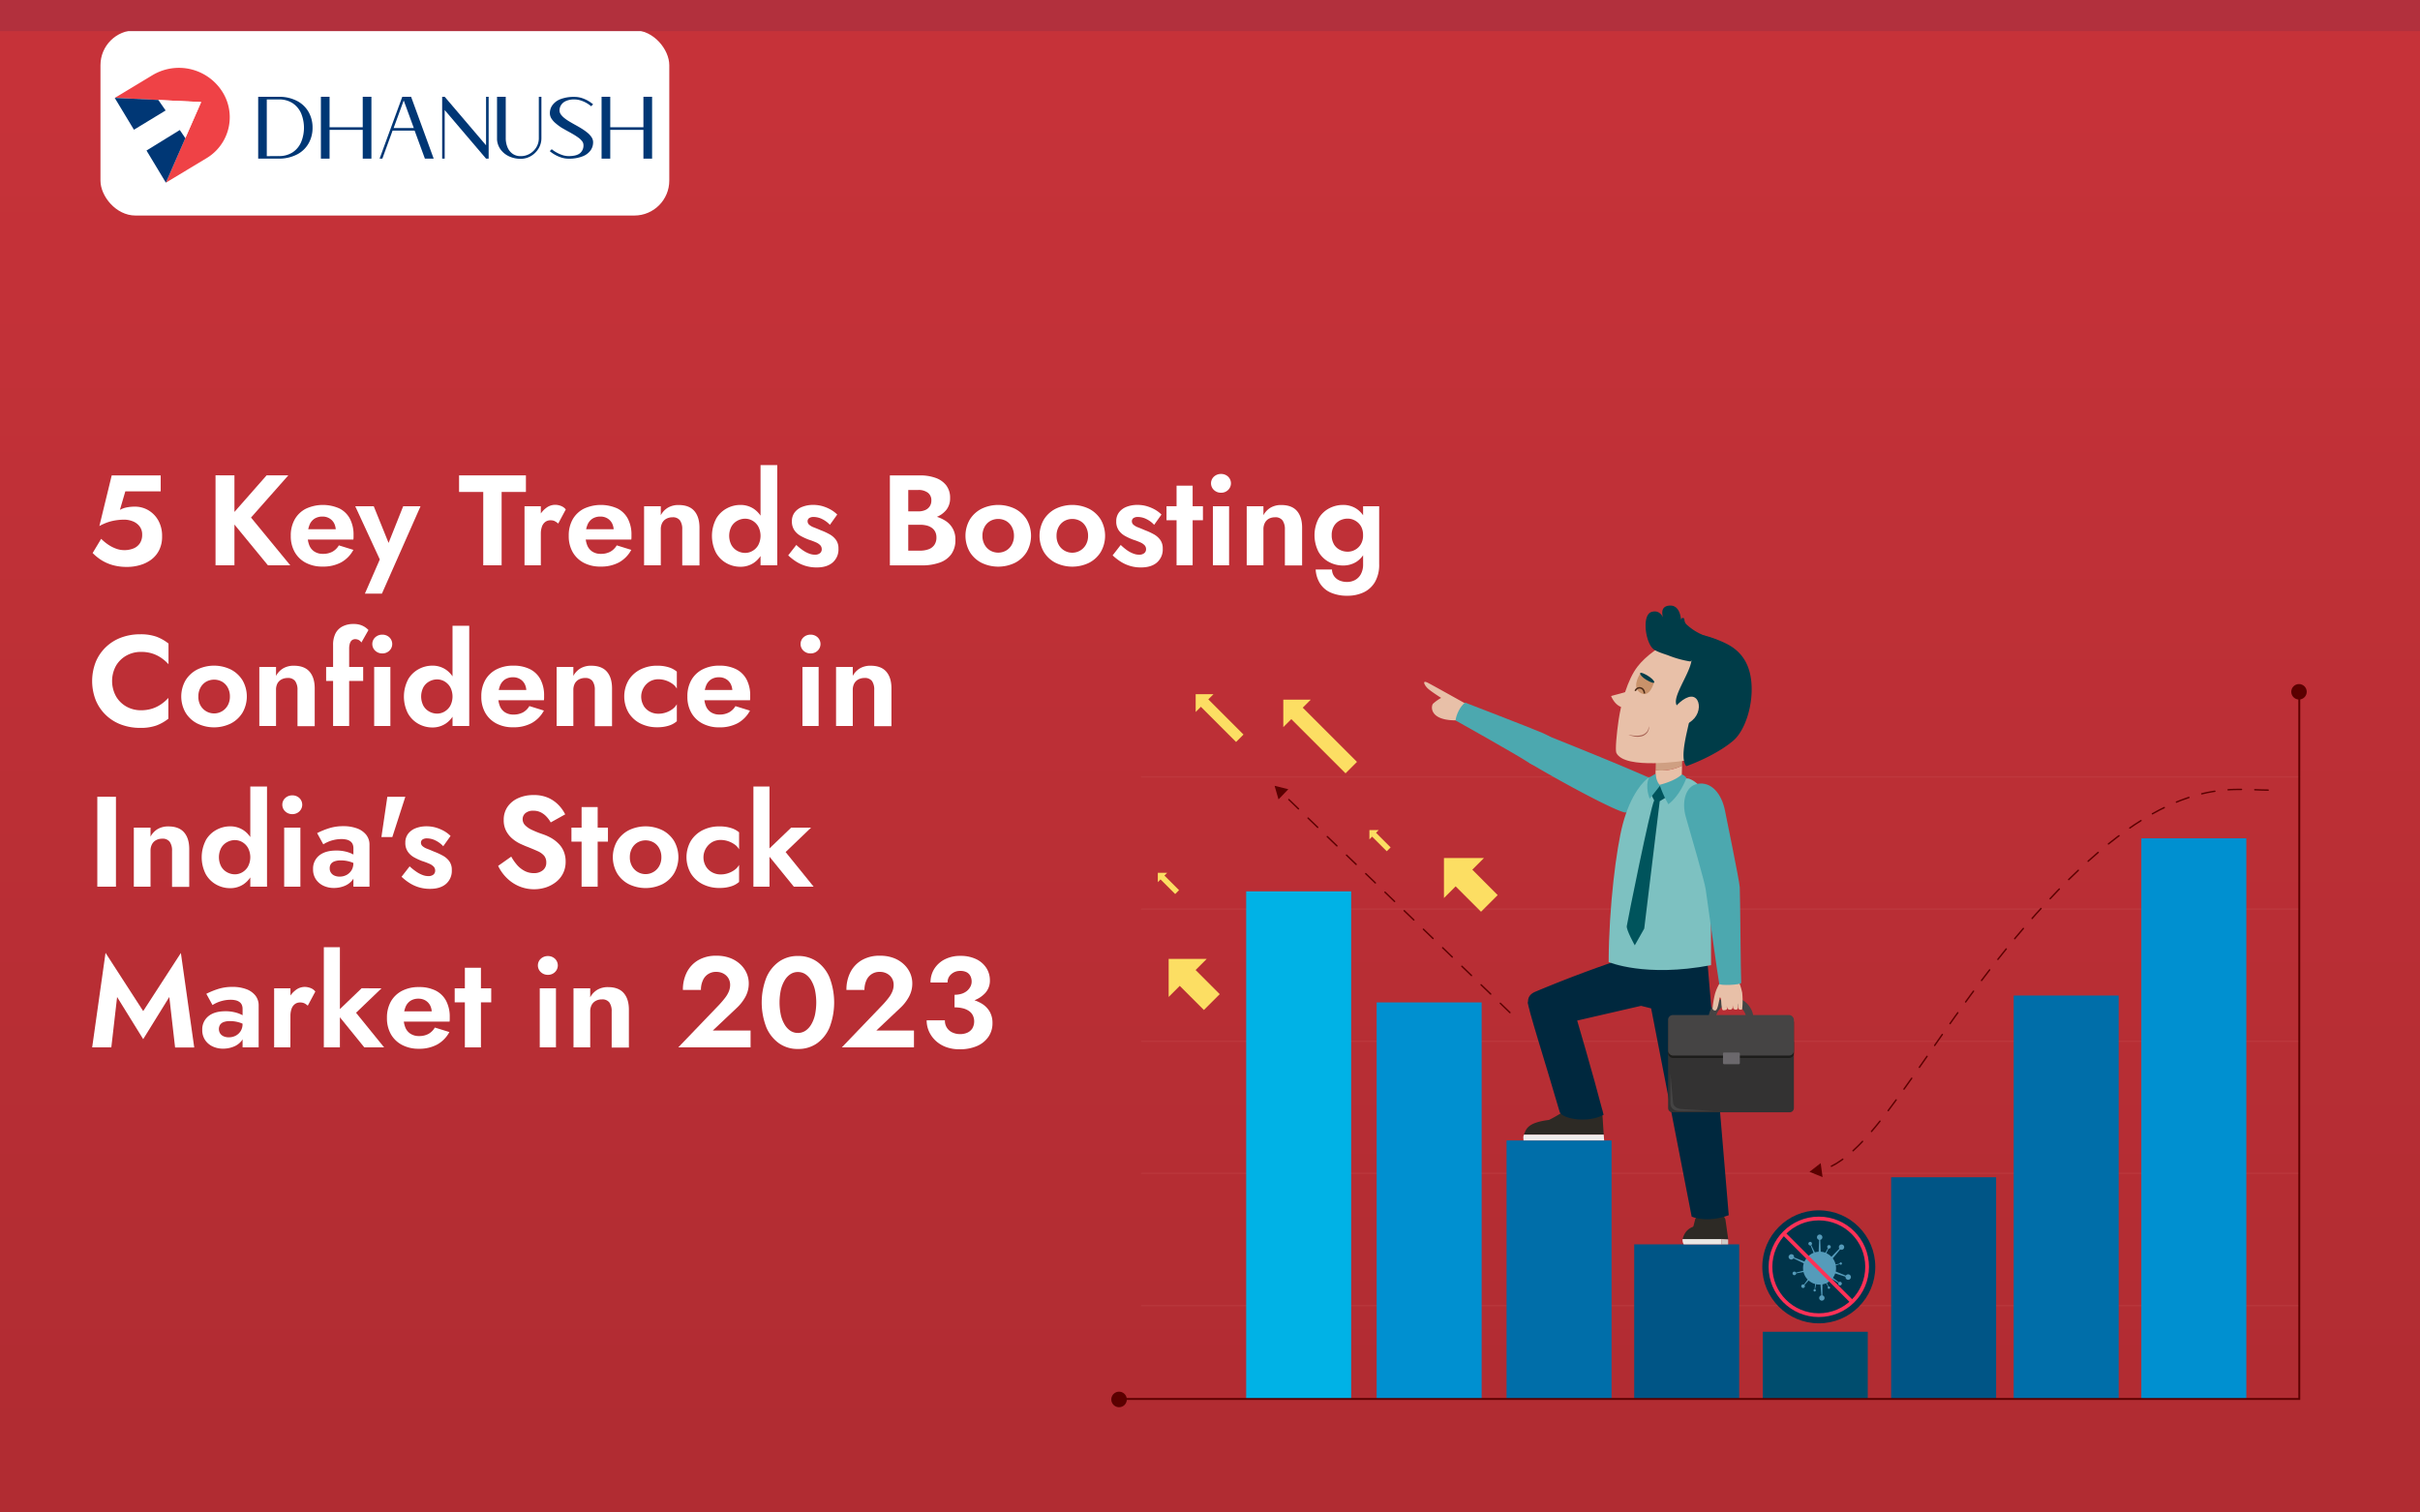<svg id="Layer_1" data-name="Layer 1" xmlns="http://www.w3.org/2000/svg" xmlns:xlink="http://www.w3.org/1999/xlink" width="1280" height="800" viewBox="0 0 1280 800"><rect x="0" y="0" width="1280" height="800" fill="#808080" stroke="none"/><defs><style>.cls-1{fill:url(#linear-gradient);}.cls-2{fill:#fff;}.cls-3{fill:#ef4246;}.cls-4{fill:#003775;}.cls-16,.cls-33,.cls-36,.cls-38,.cls-5,.cls-8{fill:none;}.cls-6{fill:#b2303d;}.cls-7{opacity:0.15;}.cls-8{stroke:#d66e6e;stroke-width:0.73px;}.cls-36,.cls-8{stroke-linecap:round;}.cls-16,.cls-33,.cls-36,.cls-38,.cls-8{stroke-miterlimit:10;}.cls-9{fill:#0090d0;}.cls-10{fill:#006ea9;}.cls-11{fill:#005586;}.cls-12{fill:#004d6e;}.cls-13{fill:#00b2e6;}.cls-14{fill:#00344a;}.cls-15{fill:#559bba;}.cls-16{stroke:#ff3157;stroke-width:1.97px;}.cls-17{fill:#4ca8af;}.cls-18{fill:#e8c0a8;}.cls-19{fill:#2d2a25;}.cls-20{fill:#efeded;}.cls-21{fill:#eae7e4;}.cls-22{fill:#00283e;}.cls-23{fill:#333232;}.cls-24{fill:#1d1d1b;}.cls-25{fill:#454444;}.cls-26{fill:#6b686c;}.cls-27{fill:#cf9f82;}.cls-28{fill:#7dc1c1;}.cls-29{fill:#00545c;}.cls-30{fill:#d0904b;}.cls-31{fill:#003c48;}.cls-32{fill:url(#linear-gradient-2);}.cls-33{stroke:#4b2b19;stroke-width:0.8px;}.cls-34{fill:#a56052;}.cls-35{fill:#cdcac8;}.cls-36,.cls-38{stroke:#5b0000;}.cls-36{stroke-width:0.75px;stroke-dasharray:7.06 7.06;}.cls-37{fill:#5b0000;}.cls-39{fill:#fcde63;}</style><linearGradient id="linear-gradient" x1="640" y1="959.94" x2="640" y2="251.32" gradientTransform="translate(0 -198)" gradientUnits="userSpaceOnUse"><stop offset="0" stop-color="#b12c32"/><stop offset="1" stop-color="#c63239"/></linearGradient><linearGradient id="linear-gradient-2" x1="-13693.37" y1="-3147.28" x2="-13692.08" y2="-3139.1" gradientTransform="matrix(-0.94, -0.34, -0.34, 0.94, -13084.48, -1267.6)" gradientUnits="userSpaceOnUse"><stop offset="0" stop-color="#c9926a"/><stop offset="1" stop-color="#c9926a" stop-opacity="0"/></linearGradient></defs><title>BLOG POST - GRADIENT VERSION - 09 (2)</title><g id="Layer_7" data-name="Layer 7"><g id="BACKGROUND"><rect class="cls-1" width="1280" height="800"/></g><rect id="LOGO_BACKGROUND" data-name="LOGO BACKGROUND" class="cls-2" x="53.14" y="16" width="300.86" height="98" rx="18.47"/><g id="DHANUSH_LOGO" data-name="DHANUSH LOGO"><path class="cls-3" d="M121.52,62a25.22,25.22,0,0,1-12.19,21.61l-21.59,13L98,73.07,106.4,54,83.74,52.87h0l-23-1.1,19.89-12A27.2,27.2,0,0,1,117.9,49,25.13,25.13,0,0,1,121.52,62Z"/><polygon class="cls-2" points="106.4 53.96 98.03 73.08 95.1 68.77 77.49 79.62 70.84 68.62 87.6 58.43 83.74 52.87 106.4 53.96"/><polygon class="cls-4" points="87.6 58.43 70.84 68.62 60.68 51.77 83.73 52.87 83.74 52.87 87.6 58.43"/><polygon class="cls-4" points="98.03 73.08 87.74 96.62 77.49 79.62 95.1 68.77 98.03 73.08"/><line class="cls-5" x1="83.73" y1="52.87" x2="83.69" y2="52.81"/><path class="cls-4" d="M165.32,67.55a16.56,16.56,0,0,1-2,8.12,14.8,14.8,0,0,1-5.92,5.87,20.57,20.57,0,0,1-9.6,2.37H136.56V51.19h11.23a20.33,20.33,0,0,1,9.6,2.34,15,15,0,0,1,5.93,5.88A16.63,16.63,0,0,1,165.32,67.55Zm-18,15a13.07,13.07,0,0,0,7.5-2,12.4,12.4,0,0,0,4.48-5.44,20,20,0,0,0,0-15.08,12.49,12.49,0,0,0-4.48-5.43,13.07,13.07,0,0,0-7.5-2h-6.21v30Z"/><path class="cls-4" d="M191.86,67.31V51.19h4.59V83.91h-4.59V68.69H174.32V83.91h-4.59V51.19h4.59V67.31Z"/><path class="cls-4" d="M214.2,51.19h3.24l11.95,32.72h-4.65L219.3,69.07H207.65l-5.41,14.84h-1.46l12-32.72Zm-6,16.54h10.68l-5.34-14.6Z"/><path class="cls-4" d="M257.09,76.86V51.19h1.37V83.91h-1.37l-21.88-25.7v25.7h-1.34V51.19h1.34Z"/><path class="cls-4" d="M285,73V51.19h1.37V73a10.54,10.54,0,0,1-1.48,5.5,11.44,11.44,0,0,1-4,4,10.57,10.57,0,0,1-5.51,1.5,14.57,14.57,0,0,1-6-1.25,11.67,11.67,0,0,1-4.49-3.53,10.06,10.06,0,0,1-2-5.37h0V51.19h4.61V73a12.56,12.56,0,0,0,.89,4.81,7.92,7.92,0,0,0,2.66,3.47,7.16,7.16,0,0,0,4.39,1.3,9.22,9.22,0,0,0,4.83-1.3,9.78,9.78,0,0,0,3.47-3.47A9.23,9.23,0,0,0,285,73Z"/><path class="cls-4" d="M303.77,52.6a10.37,10.37,0,0,0-4.4.81,5.77,5.77,0,0,0-2.58,2.13,5.18,5.18,0,0,0-.84,2.83,3.64,3.64,0,0,0,.69,2.14,9.82,9.82,0,0,0,1.87,1.94,23.21,23.21,0,0,0,2.66,1.83c1,.59,2,1.18,3.1,1.78s2.32,1.3,3.44,2a27.65,27.65,0,0,1,3,2.14,10.24,10.24,0,0,1,2.18,2.37,4.78,4.78,0,0,1,.82,2.72,7.28,7.28,0,0,1-1.4,4.34A9.41,9.41,0,0,1,308,82.75a19.47,19.47,0,0,1-7.25,1.18,12.45,12.45,0,0,1-3.88-.62,17.43,17.43,0,0,1-3.45-1.53,16.69,16.69,0,0,1-2.64-1.85l1.05-1a15.66,15.66,0,0,0,2.4,1.64A17.88,17.88,0,0,0,297.42,82a10.62,10.62,0,0,0,3.35.57q4,0,5.91-1.45a5.24,5.24,0,0,0,1.92-4.46,3.25,3.25,0,0,0-.65-1.89A8.73,8.73,0,0,0,306.18,73a28.65,28.65,0,0,0-2.53-1.7q-1.41-.84-3-1.71c-1.21-.65-2.39-1.34-3.55-2a26.74,26.74,0,0,1-3.1-2.3,11.2,11.2,0,0,1-2.29-2.52,5.25,5.25,0,0,1-.87-2.9,7.24,7.24,0,0,1,1.41-4.33,9.44,9.44,0,0,1,4.29-3.13,19.59,19.59,0,0,1,7.23-1.16,12.9,12.9,0,0,1,4,.61,17.35,17.35,0,0,1,3.38,1.51,17.81,17.81,0,0,1,2.57,1.82l-1.05,1a17.62,17.62,0,0,0-2.3-1.62,15.59,15.59,0,0,0-3.06-1.38A11,11,0,0,0,303.77,52.6Z"/><path class="cls-4" d="M340.32,67.31V51.19h4.59V83.91h-4.59V68.69H322.78V83.91h-4.59V51.19h4.59V67.31Z"/></g><rect id="STROKE" class="cls-6" width="1280" height="16.46"/></g><g class="cls-7"><line class="cls-8" x1="1216.32" y1="690.55" x2="603.84" y2="690.55"/><line class="cls-8" x1="1216.32" y1="620.64" x2="603.84" y2="620.64"/><line class="cls-8" x1="1216.32" y1="550.73" x2="603.84" y2="550.73"/><line class="cls-8" x1="1216.32" y1="480.83" x2="603.84" y2="480.83"/><line class="cls-8" x1="1216.32" y1="410.92" x2="603.84" y2="410.92"/></g><rect class="cls-9" x="1132.6" y="443.4" width="55.53" height="296.83" transform="translate(2320.74 1183.64) rotate(-180)"/><rect class="cls-10" x="1065.08" y="526.57" width="55.53" height="213.67" transform="translate(2185.7 1266.81) rotate(-180)"/><rect class="cls-11" x="1000.26" y="622.69" width="55.53" height="117.55" transform="translate(2056.06 1362.92) rotate(-180)"/><rect class="cls-12" x="932.37" y="704.41" width="55.53" height="35.83" transform="translate(1920.28 1444.65) rotate(-180)"/><rect class="cls-11" x="864.36" y="658.17" width="55.53" height="82.07" transform="translate(1784.26 1398.41) rotate(-180)"/><rect class="cls-10" x="796.86" y="603.23" width="55.53" height="137.01" transform="translate(1649.25 1343.47) rotate(-180)"/><rect class="cls-9" x="728.15" y="530.2" width="55.53" height="210.03" transform="translate(1511.83 1270.44) rotate(-180)"/><rect class="cls-13" x="659.14" y="471.46" width="55.53" height="268.77" transform="translate(1373.81 1211.7) rotate(-180)"/><circle class="cls-14" cx="962.01" cy="670.07" r="29.88"/><path class="cls-15" d="M946.21,664.25a1.43,1.43,0,0,1,1.88-.74,1.42,1.42,0,0,1,.83,1.58l5.54,2.18a8.59,8.59,0,0,1,1.47-2.27l-1.75-1.89a.61.61,0,0,1-.76-.09.6.6,0,0,1,0-.86.62.62,0,0,1,.87,0,.61.61,0,0,1,.08.76l1.87,1.74a8.89,8.89,0,0,1,3-2l-1.58-3.93a.95.95,0,1,1,.37-.17l1.9,3.86a8.56,8.56,0,0,1,2-.35l.24-6.26a1.43,1.43,0,1,1,.62,0l.24,6.26a8.69,8.69,0,0,1,2.45.51l1.34-2.36a.94.94,0,1,1,1.43-.29.93.93,0,0,1-1.07.47L966,662.85a8.82,8.82,0,0,1,2.69,1.9l4.19-4.3a1.41,1.41,0,1,1,.45.41l-3.93,4.72a8.52,8.52,0,0,1,1.51,3.27l2.12-.49a.61.61,0,0,1,1.2-.19.61.61,0,0,1-1.13.44l-2.1.66a9.54,9.54,0,0,1,.13,1.52,9,9,0,0,1-.17,1.74l5.37,2.19a1.44,1.44,0,1,1-.2.57l-5.45-1.74a8.55,8.55,0,0,1-1.19,2.33l3.13,2.37a.93.93,0,0,1,1.17-.09.94.94,0,0,1,.23,1.31.93.93,0,0,1-1.63-.89L969,676.44a8.8,8.8,0,0,1-2.76,2.15l.94,1.91a.62.62,0,0,1,.71.3.61.61,0,1,1-.94-.17l-1.09-1.86a8.89,8.89,0,0,1-1.92.58l0,5.8a1.42,1.42,0,1,1-.61,0l-.42-5.69h-.51a8.57,8.57,0,0,1-1.84-.19l-.51,2.68a.6.6,0,0,1,.38.66.61.61,0,0,1-1.21-.18.63.63,0,0,1,.57-.52l.3-2.76a8.69,8.69,0,0,1-3.48-1.89l-2.17,2.46a.95.95,0,1,1-.32-.26l2-2.66a8.62,8.62,0,0,1-2.19-4l-3.9.72a.95.95,0,1,1-.09-.39l3.85-1a9.23,9.23,0,0,1-.11-1.4,8.78,8.78,0,0,1,.37-2.52l-5.42-2.62a1.42,1.42,0,0,1-2.46-1.4Z"/><circle class="cls-16" cx="962.01" cy="670.07" r="25.56"/><line class="cls-16" x1="979.83" y1="688.8" x2="944.01" y2="652.98"/><path class="cls-17" d="M859.89,429.78c-3.72.05-31.68-14.73-51.12-26.34a32.44,32.44,0,0,1,9.87-14.27s56.71,22.61,60.28,25.54S859.89,429.78,859.89,429.78Z"/><path class="cls-18" d="M755.2,361.13c-3.13-1.6-1.85,1.15-.25,2.78s7.3,5.22,7.3,5.22a24.15,24.15,0,0,0-4.19,3c-1.21,1-2.58,9.55,13.72,8.84,7.17-.31,6.24-7.2,6.24-7.2S758.34,362.73,755.2,361.13Z"/><path class="cls-17" d="M823.64,399.26c-2.66,7-9.53,7.82-15.6,3.79s-38.16-22-38.16-22c.29-2.86,2.42-7.54,5.07-9.42,0,0,34,13.08,41.18,16.15C823.14,390.83,825.52,394.32,823.64,399.26Z"/><path class="cls-19" d="M819.29,592.37s9.28-4.48,10.92-7.72a7,7,0,0,1,6.59,5.12s7,1.23,10.59-2.92l.86,13.29-42.2,0C807.21,597.06,808.13,593.75,819.29,592.37Z"/><path class="cls-20" d="M848.25,600.14l.22,3.07-42.64,0c-.05-1.23-.33-1.84.22-3.07Z"/><path class="cls-19" d="M894.53,653.09l2.09-8.11s2-5.57,8-5.57,8,5.57,8,5.57l1.49,10.59-3.47-.19Z"/><path class="cls-21" d="M890,655.34a3.92,3.92,0,0,0,.61,2.86h20s0-1.24,0-2.91Z"/><path class="cls-19" d="M910.6,655.18c-.11-1.76-3.81-7.13-10-7.13-7.93,0-9.76,4.5-10.49,6.83a2.73,2.73,0,0,0-.14.52l20.65,0Z"/><path class="cls-22" d="M852.16,501.69l-.76,26.23,21.93,5.44,21.44,110.16s7.92,3.56,19.61-.75L902.51,501.69Z"/><path class="cls-22" d="M882.18,528.74s-49.74,11.49-57,13.14C815,544.19,801.55,529,812,524.58c21.9-9.22,39.91-15.27,39.91-15.27l26.58,8.06A32.73,32.73,0,0,1,882.18,528.74Z"/><path class="cls-23" d="M884.54,550.66h62.06a2.24,2.24,0,0,1,2.24,2.24v35.43a0,0,0,0,1,0,0H882.31a0,0,0,0,1,0,0V552.9A2.24,2.24,0,0,1,884.54,550.66Z" transform="translate(1831.15 1138.99) rotate(-180)"/><rect class="cls-24" x="882.31" y="538.19" width="66.54" height="21.43" rx="2.52" transform="translate(1831.15 1097.8) rotate(-180)"/><rect class="cls-25" x="882.31" y="536.89" width="66.54" height="21.43" rx="2.52" transform="translate(1831.15 1095.2) rotate(-180)"/><path class="cls-25" d="M903.64,539.23a11.94,11.94,0,1,1,11.94,11.94A11.95,11.95,0,0,1,903.64,539.23Zm3.84,0a8.1,8.1,0,1,0,8.1-8.1A8.1,8.1,0,0,0,907.48,539.23Z"/><rect class="cls-26" x="911.34" y="556.7" width="8.91" height="6.19" rx="0.55" transform="translate(1831.58 1119.59) rotate(-180)"/><path class="cls-25" d="M883.55,567.62v16.14c0,1.66,1.19,3.84,4.43,3.84h18.6s-16.68-.86-17.94-1.06-3.44-1.06-3.7-3.17S883.55,567.62,883.55,567.62Z"/><path class="cls-18" d="M875.69,407.38l-.23,9.33,13.91.42.3-12.14A24.93,24.93,0,0,1,875.69,407.38Z"/><path class="cls-27" d="M889.67,405l.23-9.35L876,395.22l-.3,12.16A24.93,24.93,0,0,0,889.67,405Z"/><path class="cls-18" d="M881.43,418.82c8.23,0,10.2-5.08,10.49-6.66a48.86,48.86,0,0,0-18.84-.76C872.92,413.24,873.34,418.82,881.43,418.82Z"/><path class="cls-28" d="M893.34,411.85c-.44-.16-5-.37-5.4-.46-.32,1.58-5.27,5.57-8.67,5.63-5.53.11-5.3-3.89-5.11-5.74-.67.09-1.32-.34-1.95,0-2.6,1.35-9.73,8.76-13.93,24.78-3.32,12.66-7.28,43.14-7.43,72.78,0,0,19.22,8.32,54.18,1.66,0,0-.11-72.31-.74-80.28S900.15,414.29,893.34,411.85Z"/><path class="cls-29" d="M881.28,421.69l-3.41,2.1-8.19,67.36-5,8.86s-4.51-8-4.24-10.15,12.4-62.5,14.5-66.5c-.8-1.46-1.58-3.09-1.58-3.09s3.62-5,4.77-5S881.28,421.69,881.28,421.69Z"/><path class="cls-18" d="M912.72,517.66h0a9,9,0,0,0-3.36,2.77,23.79,23.79,0,0,0-2.27,5.31,56.53,56.53,0,0,0-1.27,7.4c-.2.64.68,1.6,1.64,1.28s1.54-3.8,1.72-4.57c.29-1.31.26-2.65.76-2.18s.42,2.72.62,4.16c.05.36.14,1,.19,1.25.26,1.48.57,1.33,1.58,1.19.74-.11,1.23-.26,1.1-1.26a3.18,3.18,0,0,1-.11-.87,7.9,7.9,0,0,0,.38,1.2c.43,1,2.68,1,2.73-.44.06-.73,0-1.35.05-1.22,0,.35.13.72.25,1.46.16,1,2.48,1.43,2.54-.17,0-1-.1-2-.06-2.24a15.28,15.28,0,0,1,.25,1.93c.14.86.17,1.31.76,1.36s1.27.09,1.27-.37a41.34,41.34,0,0,0,0-8.59,31.47,31.47,0,0,0-1.64-5.43,5.8,5.8,0,0,1,0-1c0-1-.46-1.31-1.46-1.55l-3.18-.76A2,2,0,0,0,912.72,517.66Z"/><path class="cls-17" d="M909.36,520.43c-.46-1.77-6.58-46.14-7.2-50.21s-7.52-27.9-10.54-38.32c-2.16-7.48-.28-16.15,6.3-17.31,7.34-1.3,12.79,5.33,14.54,14.49,1,5.23,7.52,36.55,7.75,40.25s.49,46.3.76,50.51C920.86,521,909.6,521.38,909.36,520.43Z"/><path class="cls-17" d="M889.55,409.61a4.64,4.64,0,0,1,2.42,1.88s-3.07,9-9.52,13.89a55.52,55.52,0,0,1-4.63-10.28S885.72,413.3,889.55,409.61Z"/><path class="cls-17" d="M878.18,415.38l-5.6,7.08s-2.68-6.23-.37-11.2c.84-.42,3.46-2,3.46-2S876,413.86,878.18,415.38Z"/><path class="cls-18" d="M891.53,402.29s-32.3,5.08-36.62-4.1c-.65-1.38.21-10.58,1.18-17.12,1.42-9.65,4.79-21.67,10-28.44,8.65-11.18,30.46-22.65,40.81-13.4S937.51,376.46,891.53,402.29Z"/><path class="cls-18" d="M866.67,365.26h.07l0-1.85c-4.85,2.36-9.85,3.4-14.6,4.74,4.42,10.22,14.61,6.86,16.48-2.58a5.43,5.43,0,0,0-2-.3C866.14,365.33,866.24,365.27,866.67,365.26Z"/><path class="cls-30" d="M880,340.64l-1.71.65A3,3,0,0,0,880,340.64Z"/><path class="cls-31" d="M893.42,381.89c-1.4,6.51-5,19.46-1.46,23.35,8-2.85,18.18-7.86,24.75-13.42,6.39-5.4,10.87-19.32,9.57-31.61s-8.25-17.33-13.41-19.87c-4.17-2.06-12.77-5.44-18.84-5.11a32.49,32.49,0,0,0-8.43,1.6c-1.53.51-4.16,2.83-6,4l.85-.31c2.34,4.2,13.53,2.25,14.23,7.14.81,5.66-8.33,17.8-8.27,23.49C886.42,376,892.93,375.56,893.42,381.89Z"/><path class="cls-18" d="M896.26,379.84c-3,3.5-9.1,5.94-11.4,4s-1.77-6.35,1.18-9.85,8.08-7.32,11-4.57C899.21,371.49,899.21,376.34,896.26,379.84Z"/><path class="cls-31" d="M907.45,338.26c2.88,1,2.47,2-.37,4.17-1.89,1.47-9.7,8-11.73,6.52l-1.25.93a54.9,54.9,0,0,1-11.73-3.23c-2-.73-6-1.89-7.77-3.26-4.28-3.3-6.33-18.09-1.09-19.7s6.64,4.29,6.64,4.29-3.43-7.13,2.79-7.66,6.21,8.16,6.21,8.16-.27-1.64,1-1.62.2,1.93,2,3.54C897.83,335.54,903,336.72,907.45,338.26Z"/><path class="cls-32" d="M867.68,356c-1,1.7-4.69,7.91.22,10.6s7-5.87,7-5.87S869.91,357.3,867.68,356Z"/><path class="cls-31" d="M869.05,356.13c5.57,2.29,8.32,6.77,3.34,4.33S866.14,354.93,869.05,356.13Z"/><path class="cls-33" d="M869.78,366.78c-.19-3.56-3.88-3.86-4.87-1.33"/><path class="cls-34" d="M871.94,384.14a2.62,2.62,0,0,1,.11,1.75,5.11,5.11,0,0,1-.8,1.62,5.44,5.44,0,0,1-3,1.95,9.49,9.49,0,0,1-3.56.12c-.58-.09-1.15-.25-1.72-.38s-1.11-.38-1.65-.6c.58.09,1.15.21,1.71.32s1.14.17,1.71.2a11.08,11.08,0,0,0,3.36-.24,5.37,5.37,0,0,0,2.81-1.66A3.7,3.7,0,0,0,871.94,384.14Z"/><polygon class="cls-35" points="914.07 655.57 914.07 658.18 910.6 658.2 910.6 655.38 914.07 655.57"/><path class="cls-22" d="M833.84,538.52s8.47,28.57,14.35,51.12c-7.82,4.4-21.07,2.47-23.18-1.3-7.66-26.48-17.41-56.56-16.83-58.18C809.88,525.42,833.84,538.52,833.84,538.52Z"/><path class="cls-36" d="M1199.68,417.92c-20.35,0-53.72-9-117.22,59.43-60.07,64.68-89,134.47-120,141.82"/><polygon class="cls-37" points="963 615.22 957.09 619.81 964.02 622.63 963 615.22"/><line class="cls-36" x1="798.64" y1="535.58" x2="678.04" y2="419.38"/><polygon class="cls-37" points="681.42 417.45 674.17 415.64 676.24 422.83 681.42 417.45"/><polyline class="cls-38" points="1216.15 366.02 1216.15 739.96 594.41 739.96"/><path class="cls-37" d="M587.8,740.2a4.1,4.1,0,1,0,4.1-4.09A4.09,4.09,0,0,0,587.8,740.2Z"/><circle class="cls-37" cx="1216" cy="365.91" r="4.09"/><polygon class="cls-39" points="618.13 507.2 638.26 507.2 632.38 513.07 645.15 525.84 636.77 534.22 624 521.45 618.13 527.33 618.13 507.2"/><polygon class="cls-39" points="763.74 453.82 784.92 453.82 778.74 460 792.17 473.44 783.35 482.25 769.92 468.82 763.74 475 763.74 453.82"/><polygon class="cls-39" points="678.77 370.07 693.3 370.07 689.06 374.31 717.74 402.99 711.69 409.04 683.01 380.37 678.77 384.61 678.77 370.07"/><polygon class="cls-39" points="632.42 367.16 641.86 367.16 639.11 369.91 657.72 388.53 653.79 392.46 635.18 373.84 632.42 376.6 632.42 367.16"/><polygon class="cls-39" points="724.32 439.04 729.25 439.04 727.81 440.48 735.54 448.21 733.49 450.26 725.76 442.53 724.32 443.97 724.32 439.04"/><polygon class="cls-39" points="612.4 461.66 617.33 461.66 615.89 463.1 623.63 470.83 621.58 472.89 613.84 465.15 612.4 466.59 612.4 461.66"/><path class="cls-2" d="M84.17,291A14.14,14.14,0,0,1,80,296,18.53,18.53,0,0,1,74,298.91a24.05,24.05,0,0,1-6.73.95,27.38,27.38,0,0,1-7.79-1,23.19,23.19,0,0,1-6-2.69A26.69,26.69,0,0,1,49,292.51L53.51,285a25.39,25.39,0,0,0,3.7,3.06,19,19,0,0,0,4.18,2.14,12.32,12.32,0,0,0,4.15.78,12.81,12.81,0,0,0,5.2-.95,7.33,7.33,0,0,0,3.3-2.76,8.07,8.07,0,0,0,1.16-4.45,7,7,0,0,0-1.33-4.35,8.24,8.24,0,0,0-3.53-2.69,12.47,12.47,0,0,0-4.8-.92,28.6,28.6,0,0,0-4,.31,25.65,25.65,0,0,0-4.32,1,27.53,27.53,0,0,0-4.66,2.07l6.53-26.79H85v8.43H66.29l-2.86,9.8a12.79,12.79,0,0,1,3.78-1.33,22.28,22.28,0,0,1,4.11-.37,13.88,13.88,0,0,1,7.14,1.9,14.35,14.35,0,0,1,5.27,5.41,16.57,16.57,0,0,1,2,8.39A15.7,15.7,0,0,1,84.17,291Z"/><path class="cls-2" d="M124,251.44V299H114v-47.6Zm28.49,0-19.72,22.31L153.53,299H141.7l-20.53-25L141,251.44Z"/><path class="cls-2" d="M161.76,297.68a14.44,14.44,0,0,1-5.88-5.68,17.09,17.09,0,0,1-2.08-8.6,17.28,17.28,0,0,1,2.08-8.67,14.28,14.28,0,0,1,5.88-5.64,21.35,21.35,0,0,1,17.78-.14,12.72,12.72,0,0,1,5.54,5.44A18.06,18.06,0,0,1,187,283c0,.41,0,.84,0,1.3a8.32,8.32,0,0,1-.1,1.08h-28v-5.44h20.33l-2.38,3.13a4.76,4.76,0,0,0,.51-1.12,3.89,3.89,0,0,0,.24-1.19,8.49,8.49,0,0,0-.85-3.94,6.56,6.56,0,0,0-2.42-2.59,6.94,6.94,0,0,0-3.67-1,7.8,7.8,0,0,0-4.32,1.12,7.09,7.09,0,0,0-2.65,3.33,15.33,15.33,0,0,0-1,5.48,13.67,13.67,0,0,0,.92,5.3,7,7,0,0,0,2.76,3.33,8,8,0,0,0,4.42,1.16,10.31,10.31,0,0,0,5-1.12,9,9,0,0,0,3.44-3.37l7.68,2.38a16.27,16.27,0,0,1-6.49,6.63,19.88,19.88,0,0,1-9.69,2.21A18.6,18.6,0,0,1,161.76,297.68Z"/><path class="cls-2" d="M202,314H193l7.89-18.09-13-28.15h9.79l10.07,24.89-4.35-.14,9.86-24.75h9.18Z"/><path class="cls-2" d="M242.81,251.44h35.36v8.77H265.32V299H255.6V260.21H242.81Z"/><path class="cls-2" d="M286.06,299h-8.63V267.76h8.63Zm7.38-23.36a5.29,5.29,0,0,0-2.28-.44,4.48,4.48,0,0,0-2.79.89,5.3,5.3,0,0,0-1.73,2.48,11.17,11.17,0,0,0-.58,3.84L283.61,280a14.82,14.82,0,0,1,1.43-6.63,12.66,12.66,0,0,1,3.74-4.62,7.84,7.84,0,0,1,4.76-1.74,8.56,8.56,0,0,1,3.23.62,5.74,5.74,0,0,1,2.48,1.83l-4,7.48A7.76,7.76,0,0,0,293.44,275.68Z"/><path class="cls-2" d="M308.77,297.68a14.5,14.5,0,0,1-5.88-5.68,17.08,17.08,0,0,1-2.07-8.6,17.28,17.28,0,0,1,2.07-8.67,14.34,14.34,0,0,1,5.88-5.64,21.37,21.37,0,0,1,17.79-.14,12.77,12.77,0,0,1,5.54,5.44A18.06,18.06,0,0,1,334,283c0,.41,0,.84,0,1.3a10.59,10.59,0,0,1-.1,1.08h-28v-5.44h20.33l-2.38,3.13a4.76,4.76,0,0,0,.51-1.12,3.89,3.89,0,0,0,.24-1.19,8.37,8.37,0,0,0-.85-3.94,6.53,6.53,0,0,0-2.41-2.59,7,7,0,0,0-3.68-1,7.74,7.74,0,0,0-4.31,1.12,7.1,7.1,0,0,0-2.66,3.33,15.13,15.13,0,0,0-1,5.48,13.49,13.49,0,0,0,.92,5.3,7,7,0,0,0,2.75,3.33,8,8,0,0,0,4.42,1.16,10.35,10.35,0,0,0,5-1.12,9,9,0,0,0,3.43-3.37l7.69,2.38a16.35,16.35,0,0,1-6.5,6.63,19.88,19.88,0,0,1-9.69,2.21A18.6,18.6,0,0,1,308.77,297.68Z"/><path class="cls-2" d="M359.64,275.24a4.61,4.61,0,0,0-3.95-1.63,6.69,6.69,0,0,0-3.26.78,5.28,5.28,0,0,0-2.18,2.21,7.23,7.23,0,0,0-.74,3.4v19h-8.84V267.76h8.84v4.76a10.17,10.17,0,0,1,3.77-4,10.92,10.92,0,0,1,5.68-1.4c3.71,0,6.48,1.06,8.29,3.16s2.72,5.05,2.72,8.81v20h-9.11V280A7.9,7.9,0,0,0,359.64,275.24Z"/><path class="cls-2" d="M378.68,274.53a14.32,14.32,0,0,1,5.57-5.54,15.06,15.06,0,0,1,7.35-1.91,12.52,12.52,0,0,1,7,2,13.51,13.51,0,0,1,4.76,5.61,22.87,22.87,0,0,1,0,17.45,13.42,13.42,0,0,1-4.76,5.64,12.52,12.52,0,0,1-7,2,15.05,15.05,0,0,1-7.35-1.9,14.29,14.29,0,0,1-5.57-5.58,19.64,19.64,0,0,1,0-17.71Zm8.16,13.7a8,8,0,0,0,3.13,3.13,8.63,8.63,0,0,0,4.21,1.09,7.62,7.62,0,0,0,3.84-1.06,8.11,8.11,0,0,0,3.06-3.09,10.66,10.66,0,0,0,0-9.79,8.21,8.21,0,0,0-3.06-3.1,7.71,7.71,0,0,0-3.84-1.05,8.53,8.53,0,0,0-4.21,1.09,7.89,7.89,0,0,0-3.13,3.12,10.64,10.64,0,0,0,0,9.66ZM411.11,246v53h-8.84V246Z"/><path class="cls-2" d="M424.85,291.19a14.83,14.83,0,0,0,3.23,1.66,8.46,8.46,0,0,0,2.89.55,4.2,4.2,0,0,0,2.72-.78,2.64,2.64,0,0,0,.95-2.15,3,3,0,0,0-.78-2.07,6.86,6.86,0,0,0-2.28-1.53,38.29,38.29,0,0,0-3.81-1.43,31.4,31.4,0,0,1-4.21-1.94,9.8,9.8,0,0,1-3.37-3,8.1,8.1,0,0,1-1.33-4.79,7.49,7.49,0,0,1,1.5-4.73,9.19,9.19,0,0,1,4.05-2.92,15.55,15.55,0,0,1,5.67-1,17.66,17.66,0,0,1,5,.68,20.75,20.75,0,0,1,4.28,1.8,16.46,16.46,0,0,1,3.47,2.62l-3.88,5.44a13.75,13.75,0,0,0-4-3,10.4,10.4,0,0,0-4.59-1.16,4.19,4.19,0,0,0-2.35.58,2,2,0,0,0-.85,1.74,2.4,2.4,0,0,0,.85,1.8,7.83,7.83,0,0,0,2.45,1.39c1.07.41,2.28.91,3.64,1.5a35.13,35.13,0,0,1,4.66,2.14,10.47,10.47,0,0,1,3.43,3,7.66,7.66,0,0,1,1.29,4.62,9.09,9.09,0,0,1-3.06,7.31q-3.06,2.63-8.43,2.62a20.18,20.18,0,0,1-6.09-.88,19.91,19.91,0,0,1-5-2.35,28.21,28.21,0,0,1-4-3.16l4.29-5.51A28.52,28.52,0,0,0,424.85,291.19Z"/><path class="cls-2" d="M478,270.48h7.68a9,9,0,0,0,3.67-.68,5.39,5.39,0,0,0,2.42-2,5.49,5.49,0,0,0,.85-3.06,4.92,4.92,0,0,0-1.87-4.15,8.18,8.18,0,0,0-5.07-1.43H480.4v32.1h6.26a13.09,13.09,0,0,0,4.42-.71,6.37,6.37,0,0,0,3.09-2.28,6.7,6.7,0,0,0,1.13-4,6.58,6.58,0,0,0-.65-3,5.81,5.81,0,0,0-1.84-2.11,7.91,7.91,0,0,0-2.75-1.22,14.57,14.57,0,0,0-3.4-.38H478v-5.3h9.58a28.54,28.54,0,0,1,6.63.75,18.57,18.57,0,0,1,5.68,2.34,11.38,11.38,0,0,1,5.44,10.17,12.6,12.6,0,0,1-2.21,7.68,12.79,12.79,0,0,1-6.22,4.42,27.58,27.58,0,0,1-9.32,1.43H470.68v-47.6h15.84a24.06,24.06,0,0,1,8.37,1.33,12.2,12.2,0,0,1,5.64,4,10.7,10.7,0,0,1,2,6.73,9.71,9.71,0,0,1-2,6.19,12.53,12.53,0,0,1-5.64,3.91,24.31,24.31,0,0,1-8.37,1.32H478Z"/><path class="cls-2" d="M512.94,274.83a15.71,15.71,0,0,1,6.19-5.71,20.33,20.33,0,0,1,17.75,0,15.78,15.78,0,0,1,6.19,5.71,17.26,17.26,0,0,1,0,17.11,15.63,15.63,0,0,1-6.19,5.74,20.33,20.33,0,0,1-17.75,0,15.57,15.57,0,0,1-6.19-5.74,17.19,17.19,0,0,1,0-17.11Zm7.82,13.23a8.22,8.22,0,0,0,3,3.13,8.49,8.49,0,0,0,8.43,0,8.22,8.22,0,0,0,3-3.13,9.48,9.48,0,0,0,1.12-4.66,9.65,9.65,0,0,0-1.12-4.69,7.94,7.94,0,0,0-3-3.13,8.69,8.69,0,0,0-8.43,0,7.94,7.94,0,0,0-3,3.13,9.54,9.54,0,0,0-1.12,4.69A9.37,9.37,0,0,0,520.76,288.06Z"/><path class="cls-2" d="M552.11,274.83a15.71,15.71,0,0,1,6.19-5.71,20.3,20.3,0,0,1,17.74,0,15.71,15.71,0,0,1,6.19,5.71,17.19,17.19,0,0,1,0,17.11,15.57,15.57,0,0,1-6.19,5.74,20.3,20.3,0,0,1-17.74,0,15.57,15.57,0,0,1-6.19-5.74,17.19,17.19,0,0,1,0-17.11Zm7.82,13.23a8.22,8.22,0,0,0,3,3.13,8.25,8.25,0,0,0,11.45-3.13,9.37,9.37,0,0,0,1.13-4.66,9.55,9.55,0,0,0-1.13-4.69,7.85,7.85,0,0,0-3-3.13,8.69,8.69,0,0,0-8.43,0,7.94,7.94,0,0,0-3,3.13,9.54,9.54,0,0,0-1.12,4.69A9.37,9.37,0,0,0,559.93,288.06Z"/><path class="cls-2" d="M596.34,291.19a14.83,14.83,0,0,0,3.23,1.66,8.46,8.46,0,0,0,2.89.55,4.18,4.18,0,0,0,2.72-.78,2.62,2.62,0,0,0,1-2.15,3,3,0,0,0-.78-2.07,6.86,6.86,0,0,0-2.28-1.53,37.07,37.07,0,0,0-3.8-1.43,31,31,0,0,1-4.22-1.94,9.89,9.89,0,0,1-3.37-3,8.09,8.09,0,0,1-1.32-4.79,7.55,7.55,0,0,1,1.49-4.73,9.19,9.19,0,0,1,4-2.92,15.57,15.57,0,0,1,5.68-1,17.59,17.59,0,0,1,5,.68,21.07,21.07,0,0,1,4.29,1.8,16.4,16.4,0,0,1,3.46,2.62l-3.87,5.44a13.8,13.8,0,0,0-4-3,10.33,10.33,0,0,0-4.59-1.16,4.13,4.13,0,0,0-2.34.58,2,2,0,0,0-.85,1.74,2.37,2.37,0,0,0,.85,1.8,7.65,7.65,0,0,0,2.44,1.39c1.07.41,2.28.91,3.64,1.5a35.13,35.13,0,0,1,4.66,2.14,10.36,10.36,0,0,1,3.43,3,7.66,7.66,0,0,1,1.3,4.62,9.09,9.09,0,0,1-3.06,7.31c-2,1.75-4.86,2.62-8.44,2.62a19.61,19.61,0,0,1-11-3.23,27.55,27.55,0,0,1-4-3.16l4.28-5.51A29.22,29.22,0,0,0,596.34,291.19Z"/><path class="cls-2" d="M636.26,267.76v7.41H617v-7.41Zm-5.44-10.88V299h-8.5V256.88Z"/><path class="cls-2" d="M642.1,252.09a5.45,5.45,0,0,1,3.74-1.4,5.32,5.32,0,0,1,3.71,1.4,4.88,4.88,0,0,1,0,7.1,5.21,5.21,0,0,1-3.71,1.43,5.34,5.34,0,0,1-3.74-1.43,4.82,4.82,0,0,1,0-7.1Zm8,15.67V299h-8.57V267.76Z"/><path class="cls-2" d="M678.35,275.24a4.61,4.61,0,0,0-4-1.63,6.69,6.69,0,0,0-3.26.78A5.28,5.28,0,0,0,669,276.6a7.23,7.23,0,0,0-.74,3.4v19h-8.84V267.76h8.84v4.76a10.17,10.17,0,0,1,3.77-4,10.92,10.92,0,0,1,5.68-1.4c3.71,0,6.48,1.06,8.29,3.16s2.72,5.05,2.72,8.81v20h-9.11V280A7.9,7.9,0,0,0,678.35,275.24Z"/><path class="cls-2" d="M697.39,274.32a14,14,0,0,1,5.57-5.4,15.44,15.44,0,0,1,7.35-1.84,12.81,12.81,0,0,1,7,1.91,13,13,0,0,1,4.76,5.47,22.51,22.51,0,0,1,0,17.31,12.8,12.8,0,0,1-4.76,5.47,13,13,0,0,1-7,1.87,15.44,15.44,0,0,1-7.35-1.84,14,14,0,0,1-5.57-5.4,19.3,19.3,0,0,1,0-17.55Zm7.14,26.9a6.29,6.29,0,0,0,1.09,3.5A6.83,6.83,0,0,0,708.4,307a9.88,9.88,0,0,0,4.15.81,8.76,8.76,0,0,0,4.12-1,7.68,7.68,0,0,0,3.12-3.12,10.64,10.64,0,0,0,1.19-5.31v-30.6h8.5v30.6a18.11,18.11,0,0,1-2.27,9.52,13.64,13.64,0,0,1-6.09,5.48,19.87,19.87,0,0,1-8.3,1.73,21.39,21.39,0,0,1-9.11-1.73,12.78,12.78,0,0,1-5.61-4.9,15.63,15.63,0,0,1-2.21-7.24Zm1-13.36a7.66,7.66,0,0,0,3.13,2.95,9,9,0,0,0,4.21,1,8.06,8.06,0,0,0,3.84-1,7.81,7.81,0,0,0,3.06-2.93,8.94,8.94,0,0,0,1.19-4.79,9.74,9.74,0,0,0-.68-3.81,7.46,7.46,0,0,0-1.87-2.72,8.62,8.62,0,0,0-2.61-1.66,7.69,7.69,0,0,0-2.93-.58,9,9,0,0,0-4.21,1,7.62,7.62,0,0,0-3.13,3,9.21,9.21,0,0,0-1.16,4.79A9.11,9.11,0,0,0,705.55,287.86Z"/><path class="cls-2" d="M61.43,368.44A14.74,14.74,0,0,0,67,373.81a15.62,15.62,0,0,0,7.55,1.87,19.11,19.11,0,0,0,6-.89,18.17,18.17,0,0,0,4.79-2.38,20.72,20.72,0,0,0,3.71-3.26v11a23.59,23.59,0,0,1-6.36,3.6A24.92,24.92,0,0,1,74.11,385,28.43,28.43,0,0,1,64,383.23a23.48,23.48,0,0,1-8.09-5.1,23,23,0,0,1-5.3-7.86,27.83,27.83,0,0,1,0-20.06,23,23,0,0,1,5.3-7.85,23.48,23.48,0,0,1,8.09-5.1,28.21,28.21,0,0,1,10.1-1.77,24.92,24.92,0,0,1,8.67,1.29,23.62,23.62,0,0,1,6.36,3.61v10.94a21.54,21.54,0,0,0-3.71-3.26,18.49,18.49,0,0,0-4.79-2.38,19.12,19.12,0,0,0-6-.88A15.62,15.62,0,0,0,67,346.68,14.7,14.7,0,0,0,61.43,352a16.84,16.84,0,0,0,0,16.43Z"/><path class="cls-2" d="M98.15,359.83a15.71,15.71,0,0,1,6.19-5.71,20.3,20.3,0,0,1,17.74,0,15.71,15.71,0,0,1,6.19,5.71,17.19,17.19,0,0,1,0,17.11,15.57,15.57,0,0,1-6.19,5.74,20.3,20.3,0,0,1-17.74,0,15.57,15.57,0,0,1-6.19-5.74,17.19,17.19,0,0,1,0-17.11ZM106,373.06a8.25,8.25,0,0,0,14.48,0,9.37,9.37,0,0,0,1.12-4.66,9.54,9.54,0,0,0-1.12-4.69,7.92,7.92,0,0,0-3-3.13,8.71,8.71,0,0,0-8.44,0,7.92,7.92,0,0,0-3,3.13,9.54,9.54,0,0,0-1.12,4.69A9.37,9.37,0,0,0,106,373.06Z"/><path class="cls-2" d="M156.12,360.24a4.61,4.61,0,0,0-4-1.63,6.69,6.69,0,0,0-3.26.78,5.28,5.28,0,0,0-2.18,2.21A7.23,7.23,0,0,0,146,365v19h-8.84V352.76H146v4.76a10.17,10.17,0,0,1,3.77-4,10.92,10.92,0,0,1,5.68-1.4c3.71,0,6.48,1.06,8.29,3.16s2.72,5.05,2.72,8.81v20h-9.11V365A7.9,7.9,0,0,0,156.12,360.24Z"/><path class="cls-2" d="M192.09,352.76v7.41H172.5v-7.41Zm-2.48-14.31a4.16,4.16,0,0,0-1.67-.38,2.88,2.88,0,0,0-1.73.51,3.38,3.38,0,0,0-1.13,1.67,9,9,0,0,0-.4,2.92V384h-8.5V341.2a13.39,13.39,0,0,1,1.22-6.05,8.57,8.57,0,0,1,3.67-3.77,12.36,12.36,0,0,1,6-1.33,11.24,11.24,0,0,1,3.6.51,9.78,9.78,0,0,1,2.55,1.26,10.14,10.14,0,0,1,1.67,1.43l-3.74,6.59A3.75,3.75,0,0,0,189.61,338.45Z"/><path class="cls-2" d="M198.48,337.09a5.43,5.43,0,0,1,3.74-1.4,5.32,5.32,0,0,1,3.71,1.4,4.88,4.88,0,0,1,0,7.1,5.21,5.21,0,0,1-3.71,1.43,5.32,5.32,0,0,1-3.74-1.43,4.82,4.82,0,0,1,0-7.1Zm8,15.67V384h-8.57V352.76Z"/><path class="cls-2" d="M215.75,359.53a14.41,14.41,0,0,1,5.58-5.54,15,15,0,0,1,7.34-1.91,12.52,12.52,0,0,1,7,2,13.37,13.37,0,0,1,4.76,5.61,22.75,22.75,0,0,1,0,17.45,13.28,13.28,0,0,1-4.76,5.64,12.52,12.52,0,0,1-7,2,15,15,0,0,1-7.34-1.9,14.38,14.38,0,0,1-5.58-5.58,19.64,19.64,0,0,1,0-17.71Zm8.16,13.7a8,8,0,0,0,3.13,3.13,8.64,8.64,0,0,0,4.22,1.09,7.68,7.68,0,0,0,3.84-1.06,8.25,8.25,0,0,0,3.06-3.09,10.66,10.66,0,0,0,0-9.79,8.35,8.35,0,0,0-3.06-3.1,7.77,7.77,0,0,0-3.84-1.05,8.54,8.54,0,0,0-4.22,1.09,7.89,7.89,0,0,0-3.13,3.12,10.72,10.72,0,0,0,0,9.66ZM248.19,331v53h-8.84V331Z"/><path class="cls-2" d="M262.54,382.68a14.52,14.52,0,0,1-5.89-5.68,17.08,17.08,0,0,1-2.07-8.6,17.28,17.28,0,0,1,2.07-8.67,14.37,14.37,0,0,1,5.89-5.64,18.94,18.94,0,0,1,9-2,19.17,19.17,0,0,1,8.81,1.87,12.77,12.77,0,0,1,5.54,5.44,18.06,18.06,0,0,1,1.9,8.6c0,.41,0,.84,0,1.3a10.59,10.59,0,0,1-.1,1.08h-28v-5.44h20.33l-2.38,3.13a4.76,4.76,0,0,0,.51-1.12,3.89,3.89,0,0,0,.24-1.19,8.37,8.37,0,0,0-.85-3.94,6.53,6.53,0,0,0-2.41-2.59,7,7,0,0,0-3.67-1,7.75,7.75,0,0,0-4.32,1.12,7.1,7.1,0,0,0-2.66,3.33,15.13,15.13,0,0,0-1,5.48,13.67,13.67,0,0,0,.92,5.3,7,7,0,0,0,2.75,3.33,8,8,0,0,0,4.42,1.16,10.35,10.35,0,0,0,5-1.12,9,9,0,0,0,3.43-3.37l7.69,2.38a16.29,16.29,0,0,1-6.5,6.63,19.82,19.82,0,0,1-9.69,2.21A18.53,18.53,0,0,1,262.54,382.68Z"/><path class="cls-2" d="M313.4,360.24a4.61,4.61,0,0,0-3.95-1.63,6.69,6.69,0,0,0-3.26.78A5.28,5.28,0,0,0,304,361.6a7.35,7.35,0,0,0-.74,3.4v19h-8.84V352.76h8.84v4.76a10.17,10.17,0,0,1,3.77-4,10.92,10.92,0,0,1,5.68-1.4c3.72,0,6.48,1.06,8.29,3.16s2.72,5.05,2.72,8.81v20h-9.11V365A7.9,7.9,0,0,0,313.4,360.24Z"/><path class="cls-2" d="M340.33,373.16a8.71,8.71,0,0,0,3.29,3.2,9.31,9.31,0,0,0,4.59,1.15,12.24,12.24,0,0,0,4-.64,12.52,12.52,0,0,0,3.43-1.77,8.08,8.08,0,0,0,2.35-2.62v9a11.46,11.46,0,0,1-4.25,2.34,19.69,19.69,0,0,1-6.09.85,19.29,19.29,0,0,1-8.94-2,15.5,15.5,0,0,1-6.26-5.74,17.26,17.26,0,0,1,0-17.11,15.64,15.64,0,0,1,6.26-5.71,19.29,19.29,0,0,1,8.94-2,20,20,0,0,1,6.09.85,12.15,12.15,0,0,1,4.25,2.28v9a7.75,7.75,0,0,0-2.42-2.61,12.87,12.87,0,0,0-3.5-1.74,12.33,12.33,0,0,0-3.81-.61,9.13,9.13,0,0,0-4.59,1.19,9.39,9.39,0,0,0-3.29,12.68Z"/><path class="cls-2" d="M371.54,382.68a14.44,14.44,0,0,1-5.88-5.68,17,17,0,0,1-2.08-8.6,17.17,17.17,0,0,1,2.08-8.67,14.28,14.28,0,0,1,5.88-5.64,19,19,0,0,1,9-2,19.17,19.17,0,0,1,8.81,1.87,12.77,12.77,0,0,1,5.54,5.44,18.06,18.06,0,0,1,1.91,8.6c0,.41,0,.84,0,1.3a10.59,10.59,0,0,1-.1,1.08h-28v-5.44H389l-2.38,3.13a4.76,4.76,0,0,0,.51-1.12,4.16,4.16,0,0,0,.23-1.19,8.37,8.37,0,0,0-.85-3.94,6.46,6.46,0,0,0-2.41-2.59,7,7,0,0,0-3.67-1,7.77,7.77,0,0,0-4.32,1.12,7,7,0,0,0-2.65,3.33,15.33,15.33,0,0,0-1,5.48,13.67,13.67,0,0,0,.92,5.3,7,7,0,0,0,2.75,3.33,8.07,8.07,0,0,0,4.42,1.16,10.35,10.35,0,0,0,5-1.12A9.09,9.09,0,0,0,389,373.5l7.68,2.38a16.33,16.33,0,0,1-6.49,6.63,19.88,19.88,0,0,1-9.69,2.21A18.6,18.6,0,0,1,371.54,382.68Z"/><path class="cls-2" d="M425,337.09a5.45,5.45,0,0,1,3.74-1.4,5.32,5.32,0,0,1,3.71,1.4,4.88,4.88,0,0,1,0,7.1,5.21,5.21,0,0,1-3.71,1.43,5.34,5.34,0,0,1-3.74-1.43,4.82,4.82,0,0,1,0-7.1Zm8,15.67V384h-8.57V352.76Z"/><path class="cls-2" d="M461.23,360.24a4.61,4.61,0,0,0-4-1.63,6.69,6.69,0,0,0-3.26.78,5.28,5.28,0,0,0-2.18,2.21,7.23,7.23,0,0,0-.74,3.4v19h-8.84V352.76h8.84v4.76a10.17,10.17,0,0,1,3.77-4,10.92,10.92,0,0,1,5.68-1.4c3.72,0,6.48,1.06,8.29,3.16s2.72,5.05,2.72,8.81v20h-9.11V365A7.9,7.9,0,0,0,461.23,360.24Z"/><path class="cls-2" d="M61.33,421.44V469H51.47v-47.6Z"/><path class="cls-2" d="M89.75,445.24a4.6,4.6,0,0,0-3.94-1.63,6.7,6.7,0,0,0-3.27.78,5.2,5.2,0,0,0-2.17,2.21,7.23,7.23,0,0,0-.75,3.4v19H70.78V437.76h8.84v4.76a10.17,10.17,0,0,1,3.77-4,11,11,0,0,1,5.68-1.4c3.72,0,6.48,1.06,8.3,3.16s2.72,5.05,2.72,8.81v20H91V450A7.84,7.84,0,0,0,89.75,445.24Z"/><path class="cls-2" d="M108.79,444.53a14.28,14.28,0,0,1,5.58-5.54,15,15,0,0,1,7.34-1.91,12.52,12.52,0,0,1,7,2,13.44,13.44,0,0,1,4.76,5.61,22.87,22.87,0,0,1,0,17.45,13.35,13.35,0,0,1-4.76,5.64,12.52,12.52,0,0,1-7,2,15,15,0,0,1-7.34-1.9,14.25,14.25,0,0,1-5.58-5.58,19.64,19.64,0,0,1,0-17.71Zm8.16,13.7a8,8,0,0,0,3.13,3.13,8.63,8.63,0,0,0,4.21,1.09,7.69,7.69,0,0,0,3.85-1.06,8.16,8.16,0,0,0,3.05-3.09,10.58,10.58,0,0,0,0-9.79,8.26,8.26,0,0,0-3.05-3.1,7.78,7.78,0,0,0-3.85-1.05,8.53,8.53,0,0,0-4.21,1.09,7.89,7.89,0,0,0-3.13,3.12,10.64,10.64,0,0,0,0,9.66ZM141.23,416v53h-8.84V416Z"/><path class="cls-2" d="M150.88,422.09a5.43,5.43,0,0,1,3.74-1.4,5.32,5.32,0,0,1,3.71,1.4,4.88,4.88,0,0,1,0,7.1,5.21,5.21,0,0,1-3.71,1.43,5.32,5.32,0,0,1-3.74-1.43,4.82,4.82,0,0,1,0-7.1Zm8,15.67V469h-8.57V437.76Z"/><path class="cls-2" d="M175.09,461.66a4.17,4.17,0,0,0,1.87,1.5,6.55,6.55,0,0,0,2.62.51,7.79,7.79,0,0,0,3.67-.85,6.85,6.85,0,0,0,2.65-2.45,7,7,0,0,0,1-3.84l1.09,4.08a7.69,7.69,0,0,1-1.67,5,10.2,10.2,0,0,1-4.28,3.06,15,15,0,0,1-5.48,1,12.88,12.88,0,0,1-5.44-1.15,9.85,9.85,0,0,1-4-3.37,9.25,9.25,0,0,1-1.53-5.41,8.85,8.85,0,0,1,3.19-7.2q3.19-2.65,9.05-2.66a20.33,20.33,0,0,1,5.27.62,16.11,16.11,0,0,1,3.84,1.49,8.23,8.23,0,0,1,2.24,1.7v4.08a13.4,13.4,0,0,0-4.11-2,16.81,16.81,0,0,0-4.79-.68,9.23,9.23,0,0,0-3.34.51A4,4,0,0,0,175,457a4,4,0,0,0-.61,2.28A3.94,3.94,0,0,0,175.09,461.66Zm-7.35-21a41,41,0,0,1,6-2.48,24.39,24.39,0,0,1,7.89-1.19,20.57,20.57,0,0,1,7.14,1.15,11,11,0,0,1,4.89,3.37,8.35,8.35,0,0,1,1.77,5.4V469h-8.5V448.71a5.45,5.45,0,0,0-.41-2.21,3.72,3.72,0,0,0-1.26-1.53,5.44,5.44,0,0,0-2-.88,11.36,11.36,0,0,0-2.59-.28,17.39,17.39,0,0,0-4.14.48,17.05,17.05,0,0,0-3.4,1.16A15.5,15.5,0,0,0,171,446.6Z"/><path class="cls-2" d="M214.39,421.44l-6.87,21.29h-5.78l3.13-21.29Z"/><path class="cls-2" d="M220.38,461.19a14.83,14.83,0,0,0,3.23,1.66,8.46,8.46,0,0,0,2.89.55,4.22,4.22,0,0,0,2.72-.78,2.64,2.64,0,0,0,.95-2.15,3,3,0,0,0-.78-2.07,7.08,7.08,0,0,0-2.28-1.53,38.29,38.29,0,0,0-3.81-1.43,31.53,31.53,0,0,1-4.22-1.94,9.76,9.76,0,0,1-3.36-3,8,8,0,0,1-1.33-4.79,7.49,7.49,0,0,1,1.5-4.73,9.11,9.11,0,0,1,4-2.92,15.6,15.6,0,0,1,5.68-1,17.71,17.71,0,0,1,5,.68,21,21,0,0,1,4.28,1.8,16.72,16.72,0,0,1,3.47,2.62l-3.88,5.44a13.75,13.75,0,0,0-4-3,10.4,10.4,0,0,0-4.59-1.16,4.19,4.19,0,0,0-2.35.58,2,2,0,0,0-.85,1.74,2.37,2.37,0,0,0,.85,1.8,7.71,7.71,0,0,0,2.45,1.39c1.06.41,2.28.91,3.64,1.5a35,35,0,0,1,4.65,2.14,10.4,10.4,0,0,1,3.44,3,7.66,7.66,0,0,1,1.29,4.62,9.09,9.09,0,0,1-3.06,7.31q-3.06,2.63-8.43,2.62a20.18,20.18,0,0,1-6.09-.88,19.91,19.91,0,0,1-5-2.35,27.65,27.65,0,0,1-4-3.16l4.28-5.51A29.25,29.25,0,0,0,220.38,461.19Z"/><path class="cls-2" d="M273.65,457.69a13.83,13.83,0,0,0,4,3.06,10.42,10.42,0,0,0,4.69,1.08,7.27,7.27,0,0,0,4.76-1.49,5,5,0,0,0,1.84-4.08,5.54,5.54,0,0,0-1.12-3.61,9.64,9.64,0,0,0-3.34-2.41q-2.2-1-5.4-2.28c-1.14-.41-2.44-1-3.91-1.66a19.45,19.45,0,0,1-4.18-2.72,13.69,13.69,0,0,1-3.27-4.08,12.2,12.2,0,0,1-1.29-5.82,12,12,0,0,1,2.07-7,13.44,13.44,0,0,1,5.65-4.55,19.26,19.26,0,0,1,8-1.6A18.51,18.51,0,0,1,290,422a17.55,17.55,0,0,1,5.51,3.88,19.48,19.48,0,0,1,3.43,4.86L291.3,435a15.82,15.82,0,0,0-2.28-3.09,10.55,10.55,0,0,0-3-2.24,8.47,8.47,0,0,0-3.87-.85,6.14,6.14,0,0,0-4.29,1.32,4.12,4.12,0,0,0-1.42,3.1,4.54,4.54,0,0,0,1.15,3.09,11.61,11.61,0,0,0,3.54,2.52,50.05,50.05,0,0,0,6,2.41,26.75,26.75,0,0,1,4.46,2,18.31,18.31,0,0,1,3.87,3,12.32,12.32,0,0,1,2.72,4.08,13.76,13.76,0,0,1,1,5.4,13.58,13.58,0,0,1-1.36,6.19,13.36,13.36,0,0,1-3.74,4.59,17.62,17.62,0,0,1-5.34,2.86,20.52,20.52,0,0,1-14.35-.68,20.94,20.94,0,0,1-6.56-4.52,22.62,22.62,0,0,1-4.35-6.19l6.93-4.9A25.46,25.46,0,0,0,273.65,457.69Z"/><path class="cls-2" d="M321.56,437.76v7.41H302.25v-7.41Zm-5.44-10.88V469h-8.5V426.88Z"/><path class="cls-2" d="M326.42,444.83a15.71,15.71,0,0,1,6.19-5.71,20.33,20.33,0,0,1,17.75,0,15.75,15.75,0,0,1,6.18,5.71,17.19,17.19,0,0,1,0,17.11,15.61,15.61,0,0,1-6.18,5.74,20.33,20.33,0,0,1-17.75,0,15.57,15.57,0,0,1-6.19-5.74,17.19,17.19,0,0,1,0-17.11Zm7.82,13.23a8.22,8.22,0,0,0,3,3.13,8.25,8.25,0,0,0,11.45-3.13,9.37,9.37,0,0,0,1.13-4.66,9.55,9.55,0,0,0-1.13-4.69,7.85,7.85,0,0,0-3-3.13,8.69,8.69,0,0,0-8.43,0,7.94,7.94,0,0,0-3,3.13,9.54,9.54,0,0,0-1.12,4.69A9.37,9.37,0,0,0,334.24,458.06Z"/><path class="cls-2" d="M373.31,458.16a8.71,8.71,0,0,0,3.29,3.2,9.31,9.31,0,0,0,4.59,1.15,12.24,12.24,0,0,0,3.95-.64,12.52,12.52,0,0,0,3.43-1.77,8.08,8.08,0,0,0,2.35-2.62v9a11.46,11.46,0,0,1-4.25,2.34,19.69,19.69,0,0,1-6.09.85,19.29,19.29,0,0,1-8.94-2,15.5,15.5,0,0,1-6.26-5.74,17.19,17.19,0,0,1,0-17.11,15.64,15.64,0,0,1,6.26-5.71,19.29,19.29,0,0,1,8.94-2,20,20,0,0,1,6.09.85,12.15,12.15,0,0,1,4.25,2.28v9a7.75,7.75,0,0,0-2.42-2.61,12.87,12.87,0,0,0-3.5-1.74,12.33,12.33,0,0,0-3.81-.61,9.13,9.13,0,0,0-4.59,1.19,9.39,9.39,0,0,0-3.29,12.68Z"/><path class="cls-2" d="M407,416v53h-8.5V416Zm22,21.76-13.47,12.92L430.36,469H419.88L405,450.68l13.47-12.92Z"/><path class="cls-2" d="M58.88,554H48.75l7.07-50L75.74,534.8l19.93-30.74,7.07,50H92.61l-3.06-26.72-13.81,22.3-13.8-22.3Z"/><path class="cls-2" d="M116.47,546.66a4.28,4.28,0,0,0,1.87,1.5,6.62,6.62,0,0,0,2.62.51,7.76,7.76,0,0,0,3.67-.85,6.87,6.87,0,0,0,2.66-2.45,7,7,0,0,0,1-3.84l1.08,4.08a7.68,7.68,0,0,1-1.66,5,10.17,10.17,0,0,1-4.29,3.06,14.92,14.92,0,0,1-5.47,1,12.88,12.88,0,0,1-5.44-1.15,9.82,9.82,0,0,1-4-3.37,9.25,9.25,0,0,1-1.53-5.41,8.86,8.86,0,0,1,3.2-7.2q3.19-2.65,9-2.66a20.27,20.27,0,0,1,5.27.62,16.37,16.37,0,0,1,3.85,1.49,8.23,8.23,0,0,1,2.24,1.7v4.08a13.51,13.51,0,0,0-4.11-2,16.82,16.82,0,0,0-4.8-.68,9.18,9.18,0,0,0-3.33.51,3.91,3.91,0,0,0-1.9,1.43,4.43,4.43,0,0,0,.06,4.62Zm-7.34-21a40.87,40.87,0,0,1,6-2.48A24.48,24.48,0,0,1,123,522a20.49,20.49,0,0,1,7.14,1.15,11,11,0,0,1,4.9,3.37,8.35,8.35,0,0,1,1.77,5.4V554h-8.5V533.71a5.45,5.45,0,0,0-.41-2.21,3.72,3.72,0,0,0-1.26-1.53,5.57,5.57,0,0,0-2-.88,11.33,11.33,0,0,0-2.58-.28,17.54,17.54,0,0,0-4.15.48,17.28,17.28,0,0,0-3.4,1.16,16.86,16.86,0,0,0-2.11,1.15Z"/><path class="cls-2" d="M153.6,554H145V522.76h8.63ZM161,530.68a5.29,5.29,0,0,0-2.28-.44,4.46,4.46,0,0,0-2.79.89,5.23,5.23,0,0,0-1.73,2.48,11.17,11.17,0,0,0-.58,3.84L151.15,535a14.82,14.82,0,0,1,1.43-6.63,12.66,12.66,0,0,1,3.74-4.62,7.84,7.84,0,0,1,4.76-1.74,8.6,8.6,0,0,1,3.23.62,5.74,5.74,0,0,1,2.48,1.83l-4,7.48A7.76,7.76,0,0,0,161,530.68Z"/><path class="cls-2" d="M179.78,501v53h-8.5V501Zm22,21.76-13.46,12.92L203.17,554H192.7l-14.89-18.36,13.46-12.92Z"/><path class="cls-2" d="M212.63,552.68a14.52,14.52,0,0,1-5.89-5.68,17.08,17.08,0,0,1-2.07-8.6,17.28,17.28,0,0,1,2.07-8.67,14.37,14.37,0,0,1,5.89-5.64,18.94,18.94,0,0,1,9-2,19.17,19.17,0,0,1,8.81,1.87,12.77,12.77,0,0,1,5.54,5.44,18.06,18.06,0,0,1,1.9,8.6c0,.41,0,.84,0,1.3a10.59,10.59,0,0,1-.1,1.08h-28v-5.44H230l-2.38,3.13a4.76,4.76,0,0,0,.51-1.12,3.89,3.89,0,0,0,.24-1.19,8.37,8.37,0,0,0-.85-3.94,6.53,6.53,0,0,0-2.41-2.59,7,7,0,0,0-3.67-1,7.75,7.75,0,0,0-4.32,1.12,7,7,0,0,0-2.65,3.33,14.91,14.91,0,0,0-1,5.48,13.67,13.67,0,0,0,.92,5.3,7,7,0,0,0,2.75,3.33A8.07,8.07,0,0,0,221.6,548a10.35,10.35,0,0,0,5-1.12A9,9,0,0,0,230,543.5l7.69,2.38a16.29,16.29,0,0,1-6.5,6.63,19.82,19.82,0,0,1-9.69,2.21A18.53,18.53,0,0,1,212.63,552.68Z"/><path class="cls-2" d="M259.82,522.76v7.41H240.5v-7.41Zm-5.44-10.88V554h-8.5V511.88Z"/><path class="cls-2" d="M286.06,507.09a5.45,5.45,0,0,1,3.74-1.4,5.32,5.32,0,0,1,3.71,1.4,4.88,4.88,0,0,1,0,7.1,5.21,5.21,0,0,1-3.71,1.43,5.34,5.34,0,0,1-3.74-1.43,4.82,4.82,0,0,1,0-7.1Zm8,15.67V554h-8.57V522.76Z"/><path class="cls-2" d="M322.31,530.24a4.61,4.61,0,0,0-3.95-1.63,6.69,6.69,0,0,0-3.26.78,5.28,5.28,0,0,0-2.18,2.21,7.23,7.23,0,0,0-.74,3.4v19h-8.84V522.76h8.84v4.76a10.17,10.17,0,0,1,3.77-4,10.92,10.92,0,0,1,5.68-1.4c3.71,0,6.48,1.06,8.29,3.16s2.72,5,2.72,8.81v20h-9.11V535A7.9,7.9,0,0,0,322.31,530.24Z"/><path class="cls-2" d="M380.38,531.47c1.22-1.32,2.26-2.54,3.13-3.68a14.71,14.71,0,0,0,2-3.4,9.47,9.47,0,0,0,.68-3.53,6.88,6.88,0,0,0-.48-2.52,6.22,6.22,0,0,0-1.43-2.17,7,7,0,0,0-2.31-1.53,7.87,7.87,0,0,0-3.13-.58,7.38,7.38,0,0,0-7.1,4.55,12.09,12.09,0,0,0-1,5H361.2a20.24,20.24,0,0,1,2-9.18,15.7,15.7,0,0,1,6-6.5,18.47,18.47,0,0,1,9.76-2.41,19.75,19.75,0,0,1,7.51,1.32,16.17,16.17,0,0,1,5.37,3.47,14.31,14.31,0,0,1,3.2,4.73,13.61,13.61,0,0,1,1,5.17,14.59,14.59,0,0,1-1.83,7.14,23.66,23.66,0,0,1-4.83,6.05l-12.38,11.69H397V554H358.75Z"/><path class="cls-2" d="M405.3,517.19a19.82,19.82,0,0,1,6.73-8.54,17,17,0,0,1,10-3,17.19,17.19,0,0,1,10.14,3,19.76,19.76,0,0,1,6.66,8.54,37,37,0,0,1,0,26.11,19.73,19.73,0,0,1-6.66,8.53,17.12,17.12,0,0,1-10.14,3,16.91,16.91,0,0,1-10-3,19.79,19.79,0,0,1-6.73-8.53,36.56,36.56,0,0,1,0-26.11ZM413,536.8a17.12,17.12,0,0,0,2,5.1,10,10,0,0,0,3.06,3.3,7.05,7.05,0,0,0,3.94,1.16,7.2,7.2,0,0,0,4-1.16,10.2,10.2,0,0,0,3.06-3.3,17.39,17.39,0,0,0,2-5.1,32,32,0,0,0,0-13.12,17.61,17.61,0,0,0-2-5.1,10.2,10.2,0,0,0-3.06-3.3,7.19,7.19,0,0,0-4-1.15,7,7,0,0,0-3.94,1.15,10,10,0,0,0-3.06,3.3,17.33,17.33,0,0,0-2,5.1,32,32,0,0,0,0,13.12Z"/><path class="cls-2" d="M466.87,531.47a47,47,0,0,0,3.13-3.68,14.35,14.35,0,0,0,2-3.4,9.28,9.28,0,0,0,.68-3.53,7.08,7.08,0,0,0-.47-2.52,6.36,6.36,0,0,0-1.43-2.17,7.17,7.17,0,0,0-2.31-1.53,7.87,7.87,0,0,0-3.13-.58,7.38,7.38,0,0,0-7.11,4.55,12.25,12.25,0,0,0-1,5H447.7a20.24,20.24,0,0,1,2-9.18,15.64,15.64,0,0,1,6-6.5,18.45,18.45,0,0,1,9.75-2.41,19.8,19.8,0,0,1,7.52,1.32,16.28,16.28,0,0,1,5.37,3.47,14.46,14.46,0,0,1,3.2,4.73,13.61,13.61,0,0,1,1,5.17,14.5,14.5,0,0,1-1.84,7.14,23.41,23.41,0,0,1-4.82,6.05l-12.38,11.69h19.92V554H445.25Z"/><path class="cls-2" d="M500.26,553.77a16.2,16.2,0,0,1-5.44-3.37,15.44,15.44,0,0,1-3.47-4.89,14.29,14.29,0,0,1-1.22-5.82h9.66a6.7,6.7,0,0,0,4,6.43,9.36,9.36,0,0,0,4,.85,9.12,9.12,0,0,0,3.91-.78,6.12,6.12,0,0,0,2.62-2.28,7.49,7.49,0,0,0,.27-6.77,6.16,6.16,0,0,0-2-2.34,9.69,9.69,0,0,0-3.26-1.46,17.57,17.57,0,0,0-4.45-.51v-5.17a39.67,39.67,0,0,1,8,.75,19.66,19.66,0,0,1,6.35,2.41,12.09,12.09,0,0,1,4.22,4.22,11.93,11.93,0,0,1,1.5,6.15,12.46,12.46,0,0,1-2.15,7.21,14,14,0,0,1-6,4.86,22.53,22.53,0,0,1-9.21,1.73A20.17,20.17,0,0,1,500.26,553.77Zm4.63-27.61a12.21,12.21,0,0,0,3.77-.54,8.13,8.13,0,0,0,2.82-1.53,7.39,7.39,0,0,0,1.8-2.25,5.64,5.64,0,0,0,.65-2.61,6.41,6.41,0,0,0-.68-3,4.62,4.62,0,0,0-2-2,7.17,7.17,0,0,0-3.33-.68,6.91,6.91,0,0,0-4.8,1.74,5.62,5.62,0,0,0-1.94,4.38h-9a13.21,13.21,0,0,1,2-7.24,14.07,14.07,0,0,1,5.54-5,17.64,17.64,0,0,1,8.23-1.83,18.72,18.72,0,0,1,8.46,1.76,13.09,13.09,0,0,1,5.34,4.7,12,12,0,0,1,1.83,6.52,9.62,9.62,0,0,1-2.44,6.63,15.28,15.28,0,0,1-6.67,4.19,29.83,29.83,0,0,1-9.58,1.42Z"/></svg>